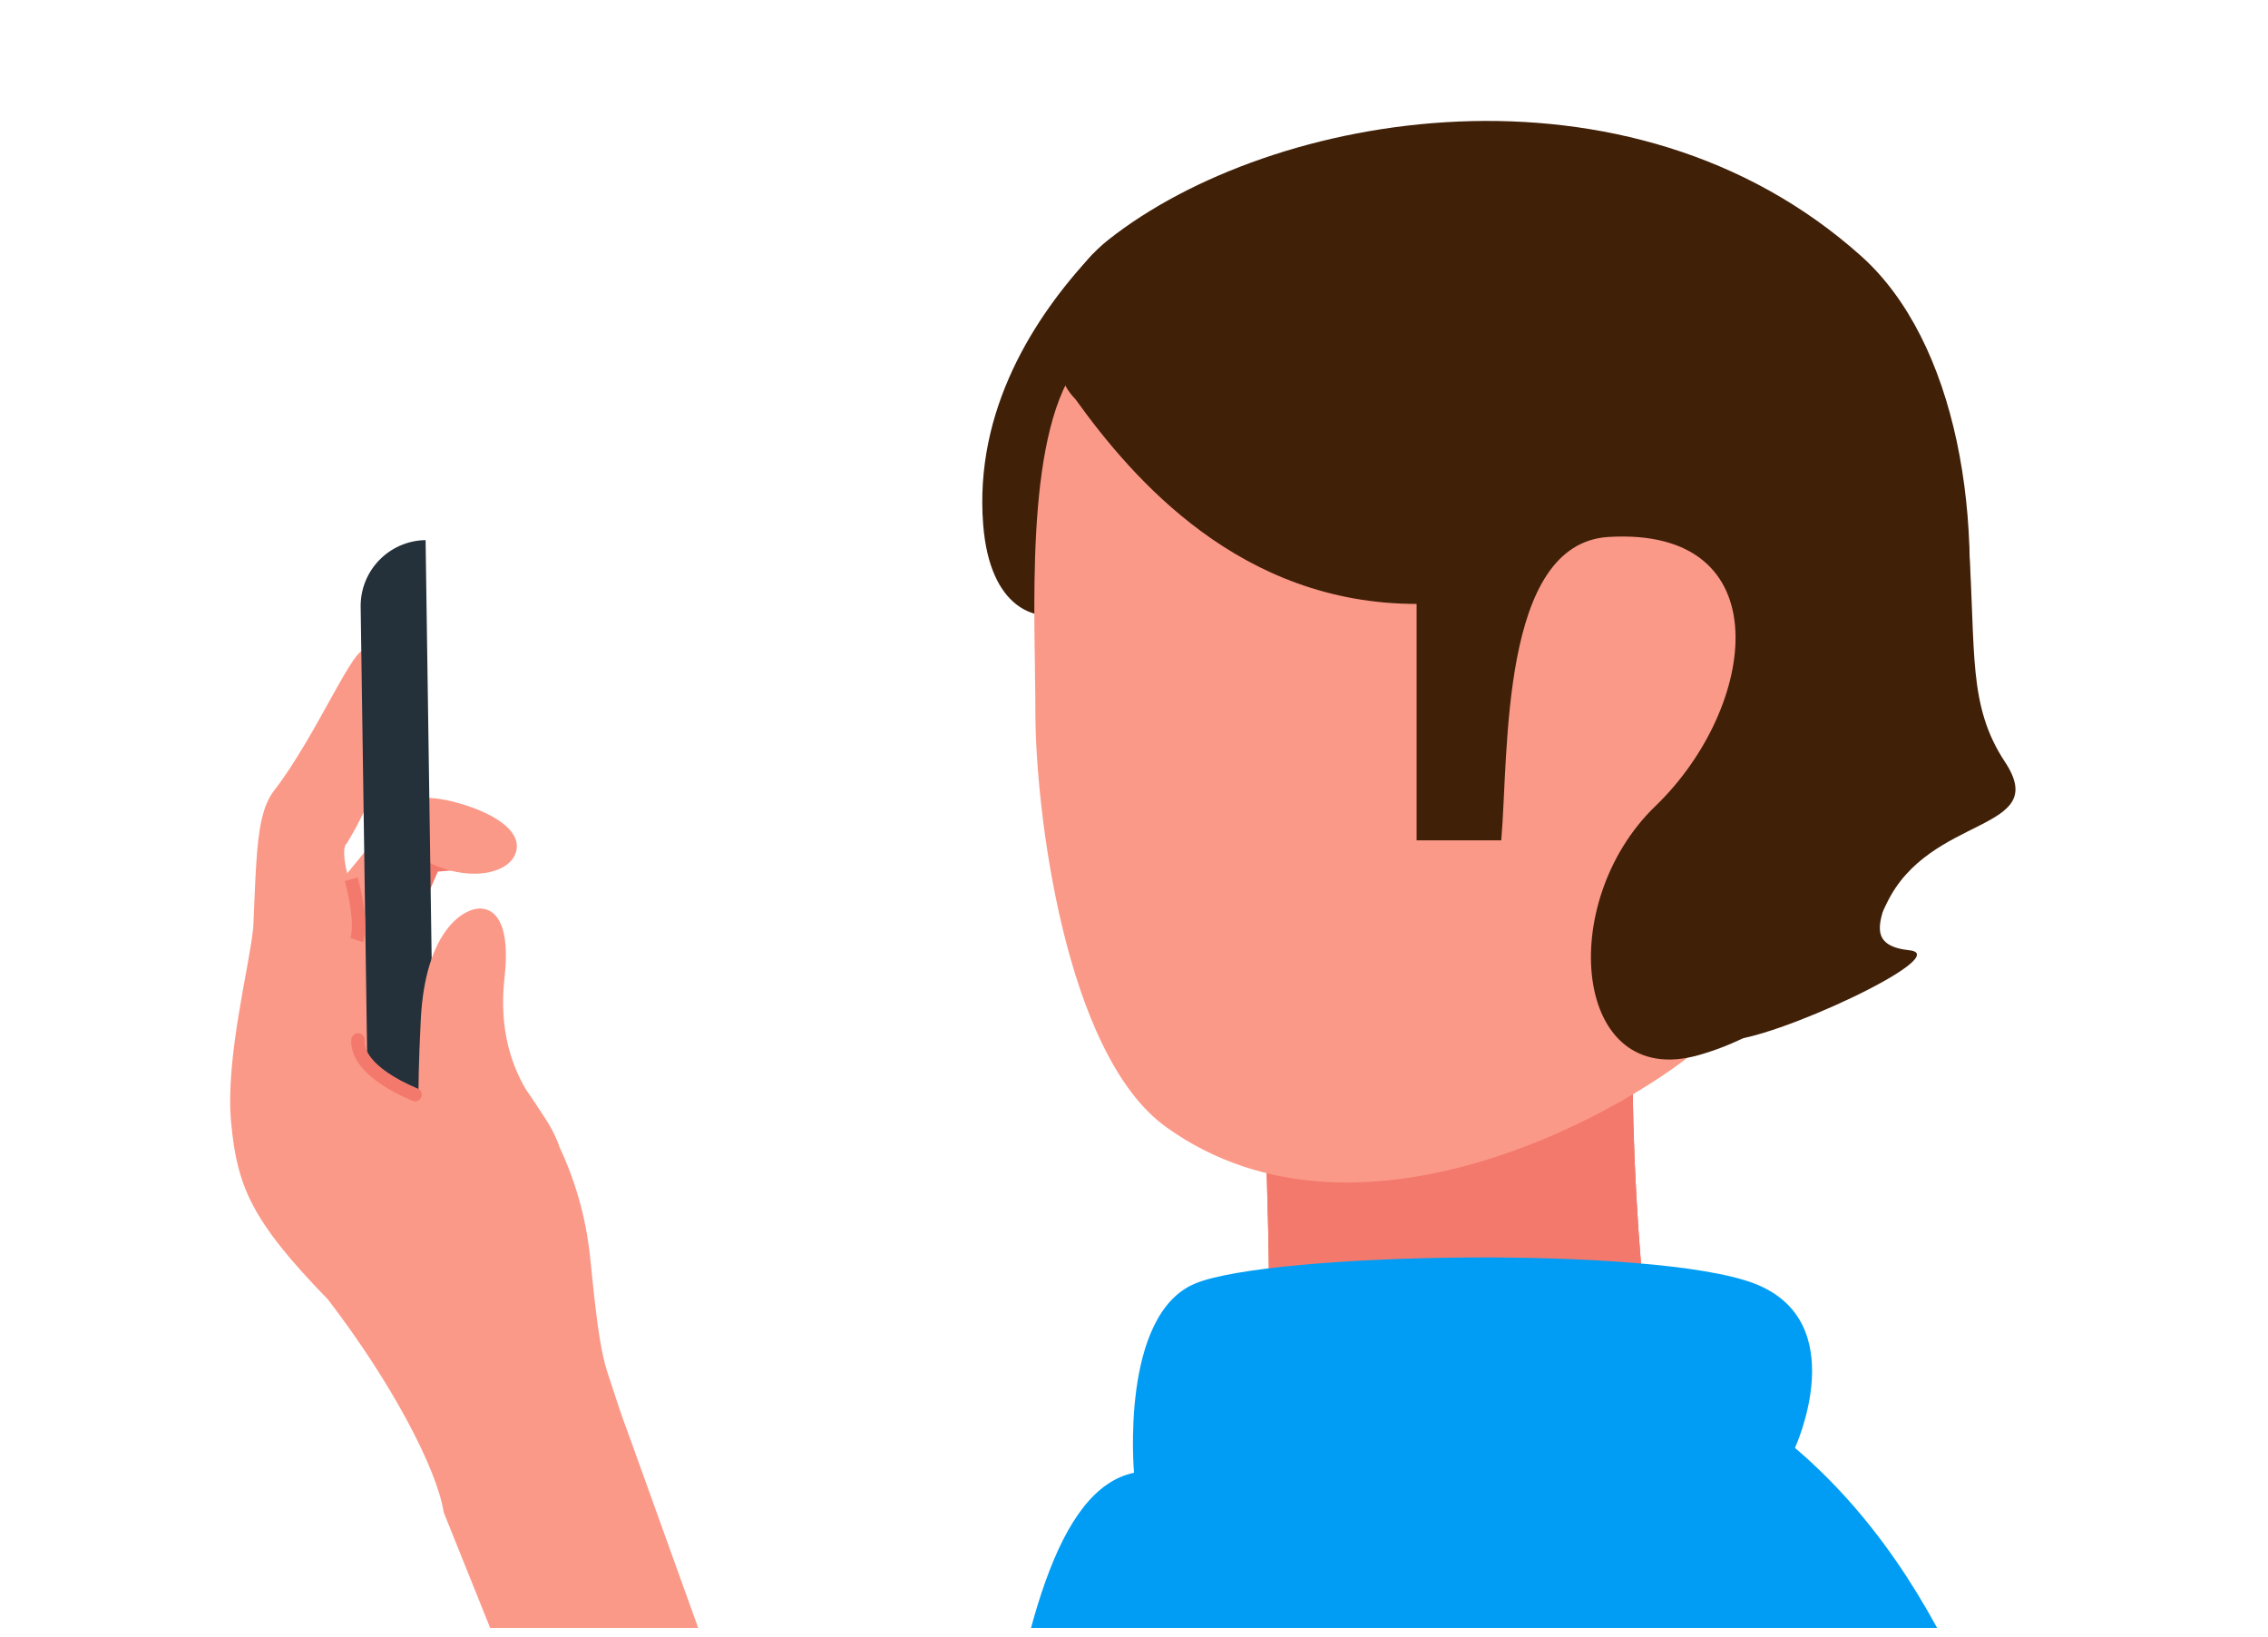 <svg width="140" height="101" viewBox="0 0 140 101" fill="none" xmlns="http://www.w3.org/2000/svg">
<g clip-path="url(#clip0_4699_556)">
<path d="M23.981 50.788L19.65 56.069L23.112 61.029L24.515 57.75L26.821 53.84L23.981 50.788Z" fill="#FB9988"/>
<path d="M14.266 69.275C14.635 73.195 15.497 75.316 20.247 80.198C24.233 85.396 26.978 90.68 27.39 93.332L33.55 108.656L44.563 104.535L38.859 88.679C38.262 87.091 38.017 86.267 37.484 84.653C36.79 82.554 36.521 77.856 36.313 76.692C35.563 71.397 32.768 67.405 31.523 66.108C20.082 54.184 18.203 55.694 15.619 57.352C15.386 59.665 13.897 65.355 14.266 69.275Z" fill="#FB9988"/>
<path d="M28.411 68.692C27.503 68.538 25.602 67.268 24.431 65.756L25.331 68.213C26.736 68.436 29.32 68.846 28.411 68.692Z" fill="#F3796C"/>
<path d="M22.565 40.167C24.586 42.045 24.638 46.729 21.419 52.031C20.488 52.76 23.578 59.919 23.304 60.072C21.432 61.115 15.307 62.441 15.347 61.952C15.953 54.389 15.481 50.648 16.926 48.781C19.544 45.4 21.932 39.578 22.565 40.167Z" fill="#FB9988"/>
<path d="M27.273 52.058C26.749 52.254 25.315 53.294 24.663 53.789L26.015 56.122L27.027 53.789L29.459 53.579C28.949 52.99 27.797 51.862 27.273 52.058Z" fill="#F3796C"/>
<path d="M28.7 49.68C30.744 50.335 32.233 51.389 31.843 52.605C31.453 53.82 29.48 54.275 27.437 53.619C25.393 52.964 24.052 51.447 24.442 50.232C24.831 49.016 26.656 49.024 28.7 49.68Z" fill="#FB9988"/>
<path d="M22.263 37.459C22.23 35.212 24.025 33.365 26.271 33.332L26.77 67.757L22.703 67.816L22.263 37.459Z" fill="#24313A"/>
<path d="M31.147 60.3C30.587 65.272 32.809 67.75 33.533 68.834C33.973 69.476 34.294 70.103 34.511 70.71L22.636 73.921C23.309 71.655 24.684 69.715 25.725 69.206C25.97 68.427 25.689 68.601 25.973 62.941C26.249 57.437 28.618 56.036 29.668 56.068C30.717 56.099 31.489 57.261 31.147 60.3Z" fill="#FB9988"/>
<path d="M30.366 74.091C30.634 72.241 30.32 68.365 26.92 67.661C23.713 66.997 22.404 65.133 22.09 64.135L19.431 66.941C20.071 69.072 21.436 73.44 21.773 73.857C22.111 74.274 27.642 74.186 30.366 74.091Z" fill="#FB9988"/>
<path d="M22.098 64.174C22.044 64.786 22.366 66.174 25.623 67.557" stroke="#F3796C" stroke-width="0.823" stroke-linecap="round"/>
<path d="M21.679 54.258C21.911 55.086 22.34 57.033 22.016 58.016" stroke="#F3796C" stroke-width="0.823"/>
<path d="M60.688 32.356C60.142 25.335 63.808 19.563 67.475 15.662L75.744 22.761L65.291 37.895C64.095 38.258 61.105 37.706 60.688 32.356Z" fill="#412008"/>
<path d="M101.72 82.416C101.087 76.665 100.768 70.862 100.765 65.05C100.765 65.05 92.254 71.987 77.85 64.183C77.85 64.183 78.396 74.152 78.338 82.13C90.748 87.83 97.906 85.412 101.72 82.416Z" fill="#EC624B"/>
<path d="M101.72 82.416C101.087 76.665 100.768 70.862 100.765 65.05C100.765 65.05 92.254 71.987 77.85 64.183C77.85 64.183 78.396 74.152 78.338 82.13C90.748 87.83 97.906 85.412 101.72 82.416Z" fill="#F3796C"/>
<path d="M63.913 43.979C63.913 49.83 65.681 65.041 71.999 69.566C84.111 78.238 101.252 68.083 105.386 64.261C109.521 60.439 117.594 50.766 118.648 43.979C119.701 37.193 121.42 29.11 117.594 22.647C113.769 16.183 104.284 12.802 89.87 12.802C75.457 12.803 69.789 17.868 66.425 22.647C63.206 27.219 63.913 38.129 63.913 43.979Z" fill="#FB9988"/>
<path d="M73.801 79.199C69.112 81.112 70.002 90.888 70.002 90.888C60.462 92.886 61.425 125.82 55.313 150.456C50.243 170.894 57.316 158.803 52.887 173.463L70.002 171.201L94.699 173.463C94.699 173.463 121.534 173.463 121.534 171.201C128.857 167.817 129.655 168.398 129.655 168.398V168.336C129.655 142.617 129.655 105.415 110.8 89.352C110.8 89.352 114.42 81.536 108.265 79.199C102.109 76.861 78.49 77.285 73.801 79.199Z" fill="#019DF4"/>
<path d="M87.445 37.27C76.602 37.27 69.971 29.625 66.383 24.633C64.354 22.605 64.667 17.769 68.411 14.804C78.463 6.846 100.55 2.947 114.903 15.818C126.566 26.276 122.841 60.047 104.84 65.119C97.118 67.295 96.008 55.695 102.188 49.743C108.507 43.659 109.989 32.504 99.302 33.136C92.59 33.533 93.139 46.397 92.671 51.858H87.445V37.27Z" fill="#412008"/>
<path d="M123.764 47.021C121.455 43.527 121.976 40.235 121.534 33.682C119.558 46.527 114.342 60.181 116.463 55.75C119.116 50.212 126.651 51.39 123.764 47.021Z" fill="#412008"/>
<path d="M117.868 58.645C115.559 58.395 115.839 57.18 116.541 55.36C112.173 59.104 104.513 64.121 106.635 64.183C109.287 64.261 120.754 58.957 117.868 58.645Z" fill="#412008"/>
</g>
<defs>
<clipPath id="clip0_4699_556">
<rect width="140" height="100" fill="white" transform="translate(0 0.463)"/>
</clipPath>
</defs>
</svg>
